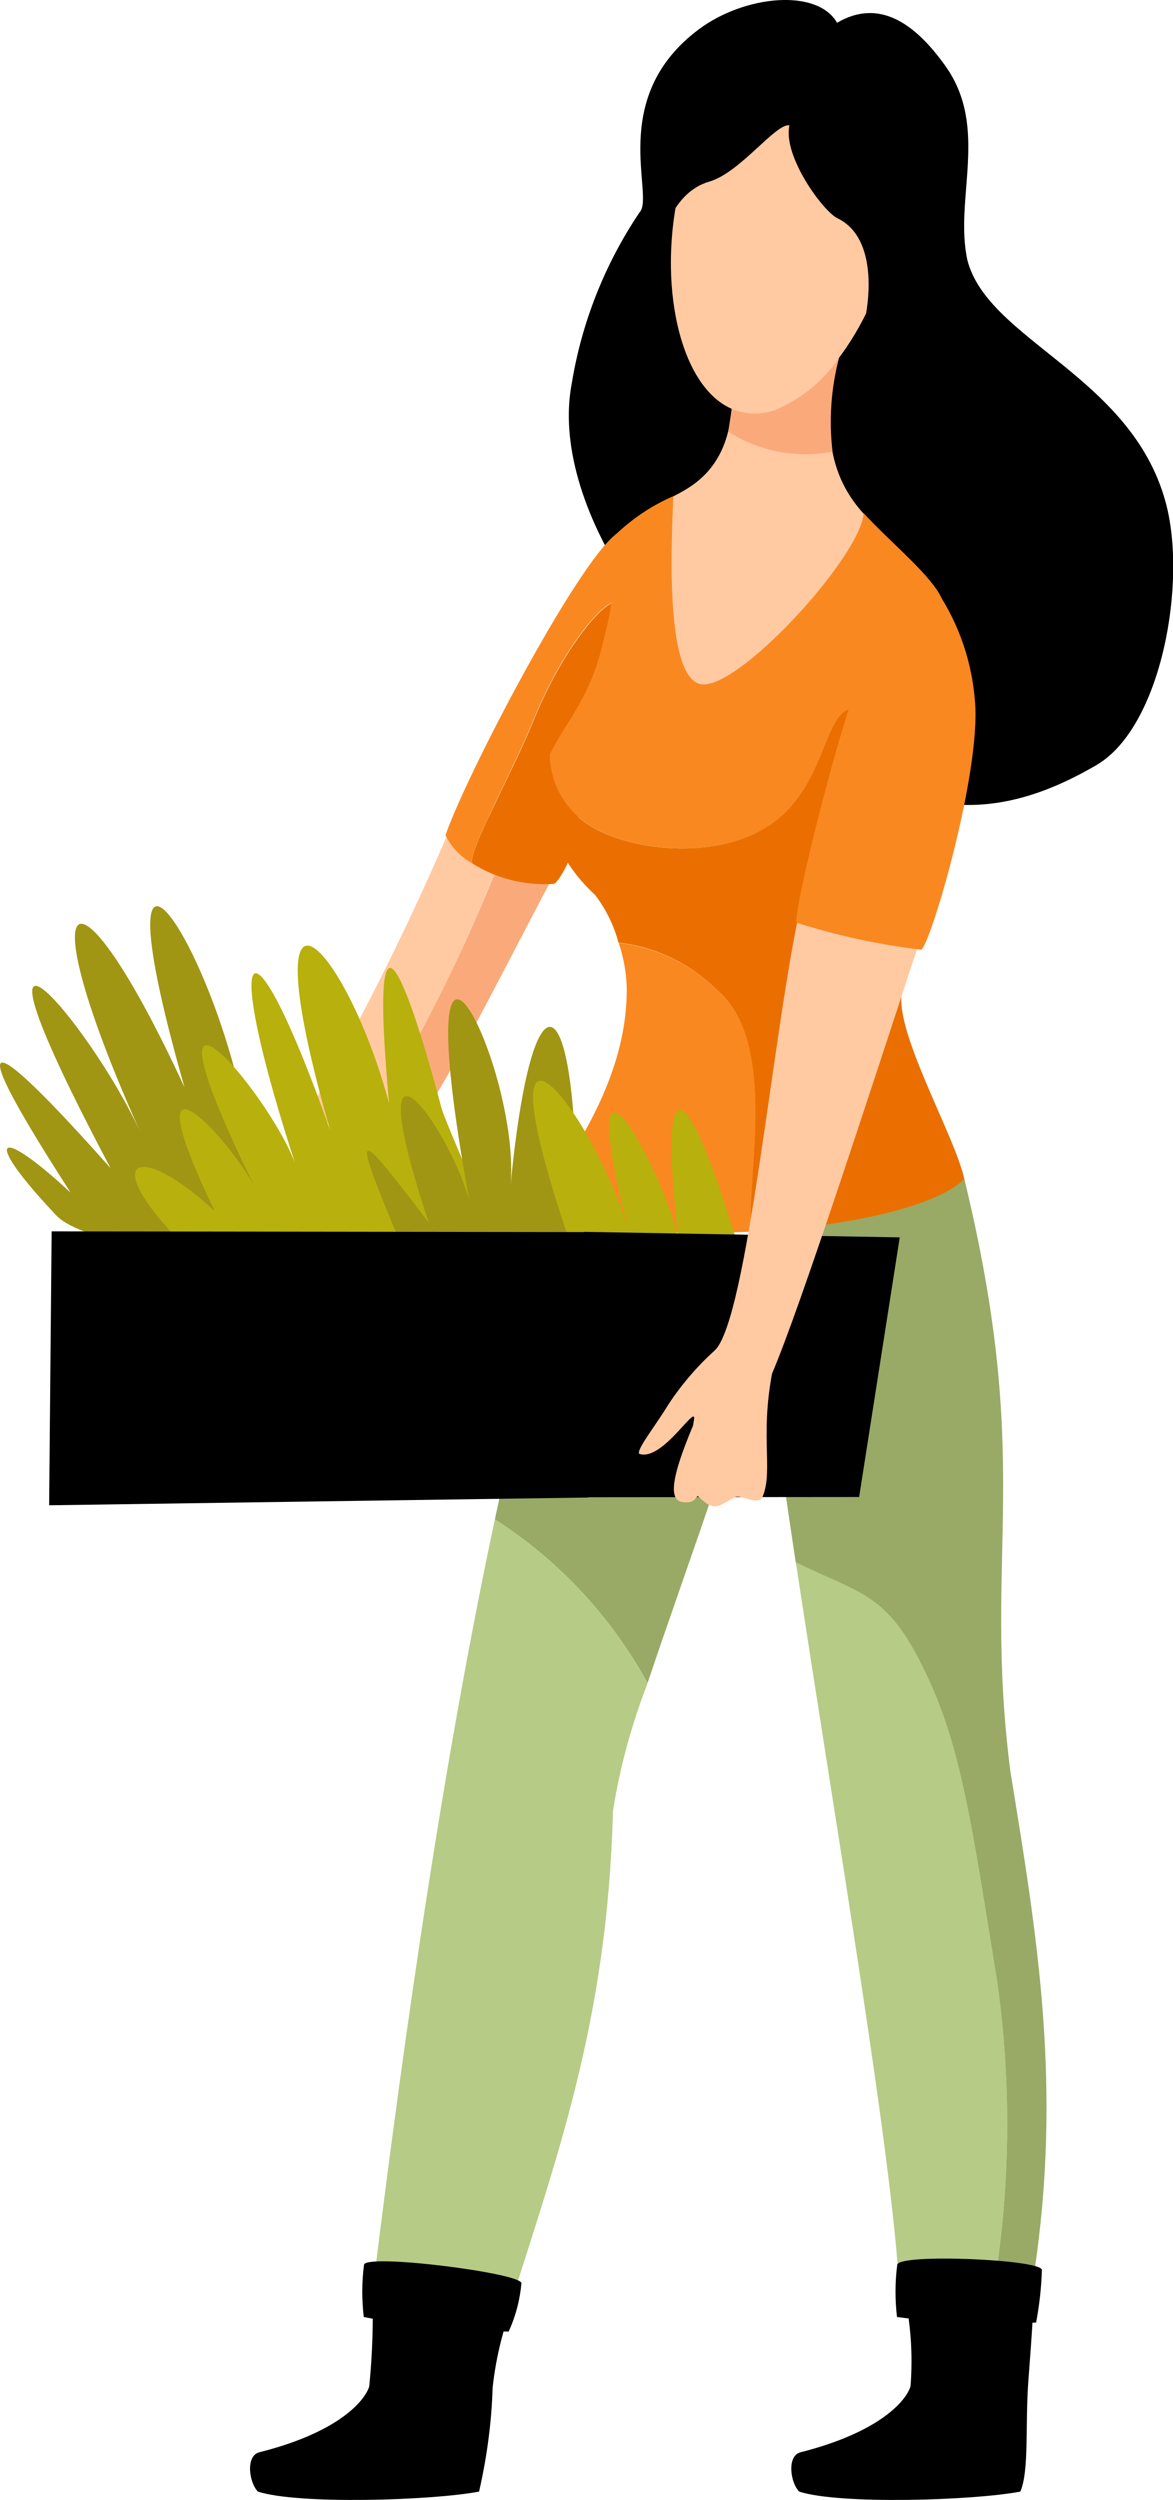 <?xml version="1.0" encoding="utf-8"?>
<!-- Generator: Adobe Illustrator 25.2.1, SVG Export Plug-In . SVG Version: 6.00 Build 0)  -->
<svg version="1.1" id="Calque_1" xmlns="http://www.w3.org/2000/svg" xmlns:xlink="http://www.w3.org/1999/xlink" x="0px" y="0px"
	 viewBox="0 0 46.79 99.66" style="enable-background:new 0 0 46.79 99.66;" xml:space="preserve">
<style type="text/css">
	.st0{fill:#FFC9A2;}
	.st1{fill:#FAAA7A;}
	.st2{fill:#C6F1F1;}
	.st3{fill:#B6CB85;}
	.st4{fill:#98AA66;}
	.st5{fill:#A19514;}
	.st6{fill:#B8B00C;}
	.st7{fill:#FA8820;}
	.st8{fill:#EA6F00;}
</style>
<g id="Groupe_3046" transform="translate(-1124.18 838.188)">
	<path id="Tracé_8782" class="st0" d="M1136.89-794.56c1.97-3.49,3.75-7.09,5.32-10.78c0.52-1.25,4.12,0.56,4.12,1.77
		c-0.01-0.01-0.02-0.03-0.03-0.04c-0.47-0.59-1.2-0.92-1.95-0.88c-1.26,3.28-2.77,6.45-4.53,9.49c0.2,0.58,0.61,1.06,1.15,1.34
		c-0.03,0.04-0.06,0.08-0.09,0.11C1139.93-792.43,1136.02-793.06,1136.89-794.56"/>
	<path id="Tracé_8783" class="st1" d="M1139.83-795c1.75-3.04,3.27-6.22,4.53-9.49c0.75-0.03,1.48,0.3,1.95,0.88l0.03,0.04
		c0,0.09-0.02,0.18-0.06,0.26c-1.53,2.85-4.25,8.3-5.29,9.66C1140.44-793.95,1140.03-794.43,1139.83-795"/>
	<path id="Tracé_8784" class="st2" d="M1149.35-791.35c1.94,0,4.21,3.03,5.37,3.38c0.81,0.25-0.41,4.32-1.97,8.92
		c-1.19-2.24-3.54-3.64-6.08-3.62c-0.55,0-1.1,0.07-1.63,0.23c0.61-2.38,1.3-4.64,2.06-6.72
		C1147.71-790.78,1148.5-791.35,1149.35-791.35"/>
	<path id="Tracé_8785" class="st3" d="M1143.92-777.62c2.54,1.64,4.64,3.88,6.09,6.54c-0.64,1.65-1.11,3.36-1.38,5.1
		c-0.22,8.54-2.33,14-4.29,20.31c-0.5,1.62-4.05,0.11-5.4-0.35C1140-754.67,1141.6-766.73,1143.92-777.62"/>
	<path id="Tracé_8786" class="st4" d="M1143.92-777.62c0.35-1.64,0.72-3.25,1.13-4.81c3.04-0.79,6.22,0.61,7.7,3.38
		c-0.91,2.7-1.94,5.57-2.74,7.96C1148.56-773.74,1146.46-775.99,1143.92-777.62"/>
	<path id="Tracé_8787" class="st2" d="M1158.96-793.22c0.99-0.01,1.96,0.26,2.81,0.77c-0.5-0.2-1.04-0.3-1.57-0.29
		c-1.94,0.14-3.78,0.94-5.2,2.27c-0.31,0.28-0.59,0.59-0.85,0.91c0-0.03-0.01-0.05-0.01-0.08
		C1154.76-791.78,1156.74-793.24,1158.96-793.22"/>
	<path id="Tracé_8788" class="st3" d="M1160.8-772.15c1.69,3.22,2.08,6.31,3.16,12.95c0.6,4.26,0.52,8.59-0.25,12.82
		c-1.24,0.06-2.47-0.11-3.65-0.48c-0.3-5.44-2.46-18.02-4.14-29.08C1158.36-774.73,1159.45-774.71,1160.8-772.15"/>
	<path id="Tracé_8789" class="st4" d="M1154.99-790.47c1.45-1.32,4.39-2.94,6.78-1.97c0.37,0.21,0.66,0.54,0.8,0.94
		c2.9,11.73,0.79,15.11,1.91,23.9c1.03,6.38,2.11,12.51,0.93,20.17c-0.11,0.7-0.81,0.99-1.7,1.07c0.77-4.23,0.85-8.56,0.25-12.82
		c-1.08-6.64-1.47-9.74-3.17-12.95c-1.35-2.57-2.44-2.59-4.87-3.78c-0.78-5.17-1.46-10.01-1.79-13.63
		C1154.39-789.88,1154.67-790.19,1154.99-790.47"/>
	<path id="Tracé_8790" d="M1157.57-837.28c1.67-0.98,3.1,0.01,4.32,1.72c1.76,2.47,0.34,5.3,0.88,7.75c0.83,3.19,6.52,4.6,7.9,9.62
		c0.88,3.17-0.15,8.98-2.75,10.5c-4.62,2.7-7.59,1.6-11.58-0.58c-5.71-3.13-10.28-9.87-9.35-14.65c0.4-2.43,1.32-4.75,2.7-6.8
		c0.63-0.64-1.32-4.56,2.38-7.31C1153.89-838.38,1156.78-838.66,1157.57-837.28"/>
	<path id="Tracé_8791" class="st0" d="M1157.97-824.99c-1.49,4.32-0.27,6.29,0.75,7.38c2.73,2.9-4.51,7.77-6.56,7.11
		c-1.84-0.59-1.75-5.08-1.14-7.89c0.72-0.39,2.67-1.22,2.32-4.81C1153.85-823.58,1162.75-834.75,1157.97-824.99"/>
	<path id="Tracé_8792" d="M1165.42-747.27c0,1.03-0.07,2.03-0.22,4c-0.13,1.76,0.04,3.58-0.32,4.41c-1.9,0.36-7.23,0.52-8.82,0
		c-0.35-0.34-0.51-1.43,0.06-1.57c3.27-0.83,4.24-2.13,4.38-2.63c0.1-1.28,0.01-2.56-0.28-3.81
		C1160.45-747.68,1164.91-748.36,1165.42-747.27"/>
	<path id="Tracé_8793" d="M1159.97-747.9c-0.09,0.69-0.09,1.39-0.01,2.08c1.84,0.24,3.7,0.32,5.55,0.22
		c0.13-0.69,0.21-1.4,0.23-2.1C1165.69-748.12,1160-748.36,1159.97-747.9"/>
	<path id="Tracé_8794" d="M1144.8-746.77c-0.5,1.2-0.83,2.47-0.97,3.77c-0.04,1.39-0.23,2.78-0.54,4.14c-1.9,0.36-7.23,0.52-8.82,0
		c-0.35-0.34-0.51-1.43,0.06-1.57c3.27-0.82,4.24-2.13,4.38-2.63c0.13-1.32,0.17-2.65,0.12-3.98
		C1139.23-747.65,1144.29-747.86,1144.8-746.77"/>
	<path id="Tracé_8795" d="M1138.7-747.9c-0.09,0.69-0.09,1.39-0.01,2.08c1.91,0.38,3.84,0.57,5.78,0.58
		c0.28-0.61,0.45-1.26,0.51-1.93C1144.94-747.58,1138.74-748.36,1138.7-747.9"/>
	<path id="Tracé_8796" class="st5" d="M1126.43-789.73c-3-3.17-2.4-3.67,0.57-0.91c-5.62-8.71-1.64-4.61,1.59-0.98
		c-6.72-12.68-0.81-5.81,1.18-1.45c-4.54-10.13-2.62-11.28,1.77-1.77c-3.34-11.7,0.27-7.11,1.99-0.74c0.98,1.58,1.29,3.49,0.85,5.29
		C1132.39-787.53,1127.37-788.73,1126.43-789.73"/>
	<path id="Tracé_8797" class="st6" d="M1131.17-788.9c-3-3.17-1.4-3.77,1.57-1.01c-3.43-7.14,0.43-3.12,1.59-0.98
		c-5.29-10.79,1.04-3.23,1.74-0.56c-3.2-9.7-1.94-10.81,1.28-1.67c-3.34-11.7,0.64-7.46,2.35-1.08c-1.08-11.93,1.92-0.47,2.09,0.18
		c0.15,0.56,1.85,4.38,1.86,4.47c0.04,0.85-2.24,0.07-2.47,0.59C1139.2-786.21,1132.12-787.9,1131.17-788.9"/>
	<path id="Tracé_8798" class="st7" d="M1141.95-804.89c0.79-2.32,5.22-10.81,6.81-12.01c0.3,0.13,0.32,1.05,0.09,2.76
		c-0.03-0.02-0.06-0.03-0.09-0.04c-0.47-0.13-2.17,1.84-3.37,4.86c-0.81,1.96-2.56,5.15-2.38,5.52l0.01,0.03
		C1142.56-804.02,1142.19-804.41,1141.95-804.89"/>
	<path id="Tracé_8799" class="st8" d="M1145.4-809.31c1.2-3.02,2.91-4.99,3.37-4.86c0.03,0.01,0.06,0.02,0.08,0.04
		c-0.28,2.14-0.95,5.52-1.96,10.16c-0.06,0.26-0.49,1.04-0.64,1.02c-1.13,0.07-2.26-0.21-3.22-0.81l-0.01-0.03
		C1142.83-804.17,1144.59-807.35,1145.4-809.31"/>
	<path id="Tracé_8800" class="st7" d="M1158.08-809.9c-0.98,0.2-1.01,3.01-3.02,4.49c-1.95,1.43-5.13,1.25-6.99,0.33
		c-1.18-0.55-1.94-1.72-1.96-3.02c0.53-1.17,1.63-2.23,2.13-4.51c0.38-1.39,0.54-2.83,0.5-4.27c0.67-0.64,1.45-1.16,2.3-1.53
		c-0.12,2.55-0.24,7.06,1.02,7.48c1.39,0.47,6.46-5.05,6.57-6.8c1.1,1.2,2.77,2.53,3.14,3.46c1,2.73,1.13,5.7,0.37,8.5
		C1160.66-808.33,1159-810.09,1158.08-809.9"/>
	<path id="Tracé_8801" class="st7" d="M1149.18-798.84c-0.02-0.6-0.13-1.19-0.32-1.76c1.48,0.17,2.87,0.84,3.93,1.89
		c2.51,2.08,1.12,7.79,1.38,9.62c-3.97,0.2-7.88-0.2-8.28-1.09C1146.05-791.21,1149.23-794.51,1149.18-798.84"/>
	<path id="Tracé_8802" class="st8" d="M1152.78-798.72c-1.06-1.05-2.44-1.72-3.93-1.89c-0.18-0.69-0.5-1.33-0.93-1.9
		c-1.21-1.1-1.97-2.62-2.12-4.25c0-0.46,0.1-0.92,0.3-1.34c0.02,1.3,0.79,2.47,1.96,3.02c1.86,0.92,5.04,1.1,6.99-0.33
		c2.01-1.48,2.03-4.28,3.02-4.49c0.92-0.19,2.58,1.57,4.05,4.14c-0.48,2.17-1.23,4.43-1.92,6.98c-0.52,1.45,2.12,5.93,2.44,7.6
		c-1.22,1.18-4.99,1.91-8.48,2.09C1153.9-790.93,1155.29-796.64,1152.78-798.72"/>
	<path id="Tracé_8803" class="st0" d="M1159.77-828.64c-0.89,3.98-3.65,7.4-6,6.88s-3.4-4.8-2.52-8.78s3.37-6.16,5.72-5.64
		S1160.66-832.62,1159.77-828.64"/>
	<path id="Tracé_8804" d="M1155.67-833.19c-0.27,1.23,1.34,3.42,1.91,3.7c1.39,0.66,1.35,2.68,1.14,3.84
		c-0.09,0.5,3.33-4.95,1.51-8.28c-0.89-1.64-2.58-2.69-4.44-2.77c-4.44-0.03-5.54,7.89-5.31,8.07c0.13,0.1,0.44-1.88,2-2.32
		C1153.71-831.31,1155.13-833.29,1155.67-833.19"/>
	<path id="Tracé_8805" class="st5" d="M1140.1-788.76c-2-4.79-1.69-4.45,1.18-0.69c-2.92-8.85,0.74-3.99,1.62-0.88
		c-2.74-15.04,2.11-5.17,1.64-0.55c0.88-9.15,2.68-8.07,2.62,0.85C1147.06-789.07,1143.3-781.1,1140.1-788.76"/>
	<path id="Tracé_8806" class="st6" d="M1146.86-788.82c-3.69-10.9,0.83-5.29,2.33-0.52c-2.31-9.29,1.7-1.7,2.06,0.64
		c-0.85-7.27,0.29-6.6,2.21-0.34C1154.96-786.31,1147.75-788.44,1146.86-788.82"/>
	<path id="Tracé_8807" d="M1147.45-778.5l11-0.01l1.62-10.35l-12.61-0.22L1147.45-778.5z"/>
	<path id="Tracé_8808" class="st0" d="M1156.13-802.13c-1.1,4.8-2.12,16.57-3.45,17.79c0.3,0.44,1.23,0.47,2.3,0.9
		c1.1-2.55,4.02-11.56,5.86-17.16C1161.48-802.15,1156.43-803.41,1156.13-802.13"/>
	<path id="Tracé_8809" class="st0" d="M1153.76-783.64c-0.25-0.11-0.68-0.87-0.88-0.88c-0.79,0.68-1.48,1.47-2.05,2.34
		c-0.53,0.87-1.28,1.8-1.15,1.95c0.94,0.32,2.32-2.1,2.18-1.34C1151.41-779.05,1154.23-783.42,1153.76-783.64"/>
	<path id="Tracé_8810" class="st0" d="M1155.12-784.1c0.27-1.12-1.63-0.77-1.86-0.64c-0.9,2.39-3.01,6.24-1.87,6.43
		c0.62,0.1,0.53-0.34,0.67-0.2c0.62,0.62,0.79,0.35,1.43,0.01c0.24-0.13,0.91,0.35,1.1,0C1155.07-779.61,1154.4-781.1,1155.12-784.1
		"/>
	<path id="Tracé_8811" class="st7" d="M1163.07-810.24c-0.12-1.55-0.63-3.05-1.49-4.35c-1.03-0.44-2.41,1.66-2.77,2.51
		c-1.18,2.72-3.09,10.64-2.84,10.68c1.61,0.51,3.26,0.87,4.94,1.07C1161.21-800.24,1163.33-807.34,1163.07-810.24"/>
	<path id="Tracé_8812" d="M1126.14-778.18l21.51-0.31l-0.04-10.58l-21.37-0.03L1126.14-778.18z"/>
	<path id="Tracé_8813" class="st1" d="M1153.37-821.89c0.59,0.25,1.26,0.25,1.85,0c0.97-0.44,1.81-1.13,2.42-2.01
		c-0.31,1.21-0.4,2.47-0.25,3.72c-1.44,0.27-2.92-0.01-4.16-0.8L1153.37-821.89z"/>
</g>
</svg>
